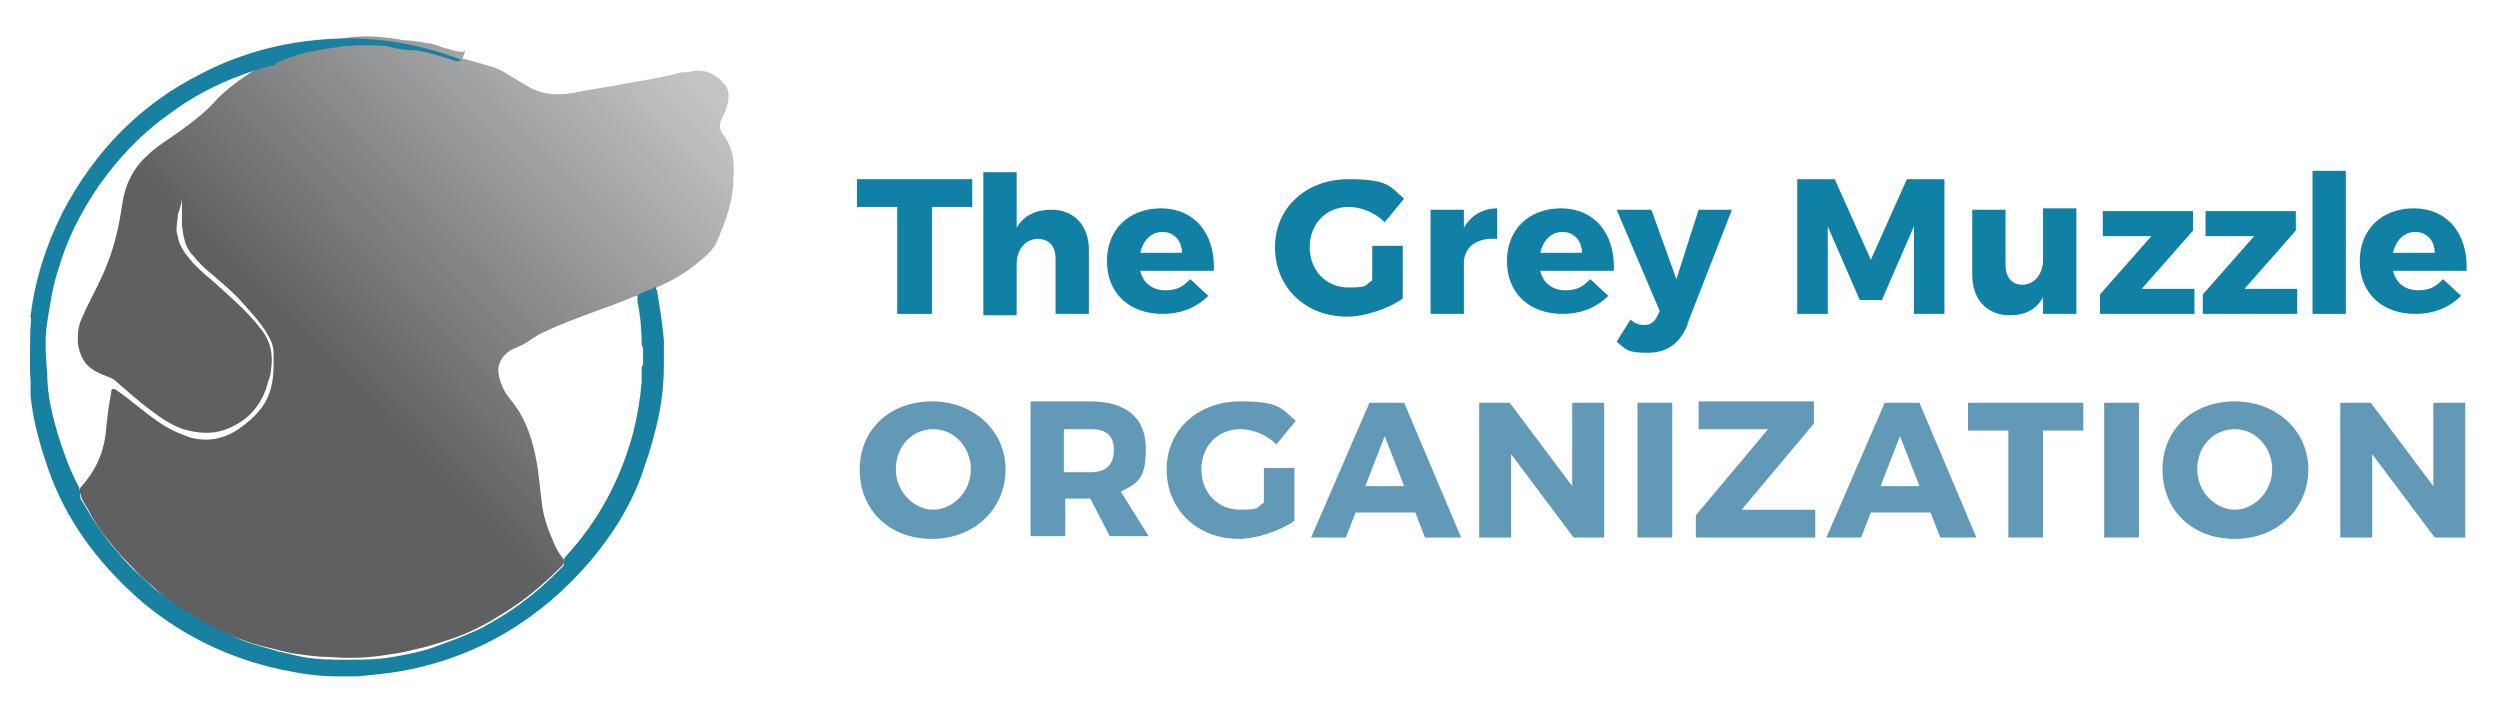 <?xml version="1.0" encoding="UTF-8"?>
<svg xmlns="http://www.w3.org/2000/svg" version="1.1" xmlns:xlink="http://www.w3.org/1999/xlink" viewBox="0 0 180 51">
  <defs>
    <style>
      .cls-1 {
        fill: url(#linear-gradient-2);
      }

      .cls-2 {
        fill: #8a291b;
      }

      .cls-3 {
        fill: #1081a5;
      }

      .cls-4 {
        fill: #1881a2;
      }

      .cls-5 {
        fill: #171717;
      }

      .cls-6 {
        fill: #6199b6;
      }

      .cls-7 {
        fill: url(#linear-gradient);
      }
    </style>
    <linearGradient id="linear-gradient" x1="-83.1" y1="0" x2="-57.3" y2="25.4" gradientTransform="translate(0 51.3) scale(1 -1)" gradientUnits="userSpaceOnUse">
      <stop offset="0" stop-color="#5f6062"/>
      <stop offset=".3" stop-color="#5f6062"/>
      <stop offset="1" stop-color="#c2c4c6"/>
    </linearGradient>
    <linearGradient id="linear-gradient-2" x1="14.3" y1="13.9" x2="48.1" y2="47.2" xlink:href="#linear-gradient"/>
  </defs>
  <!-- Generator: Adobe Illustrator 28.6.0, SVG Export Plug-In . SVG Version: 1.2.0 Build 709)  -->
  <g>
    <g id="Layer_1">
      <g id="Layer_1-2" data-name="Layer_1">
        <g>
          <path class="cls-7" d="M-68.6,26c.5.2,1.1.3,1.6.4.5.1.9.5,1.4.7.1,0,.3.2.4.2.8.6,1.7.6,2.6.4,1.1-.2,2.3-.4,3.4-.6.9-.1,1.8-.3,2.6-.6.2,0,.5,0,.7-.1.7,0,1.2.3,1.7.8.3.3.2.6.2,1,0,.4-.2.7-.3,1,0,.2,0,.5,0,.7.6.7.7,1.6.6,2.5,0,1.1-.4,2.2-.8,3.3-.2.5-.5.8-.9,1.2-.7.6-1.4,1.1-2.3,1.5,0,0,0,0,0,0-.2.2-.5.3-.8.4,0,0-.1.2-.3.2-.2,0-.4,0-.6.2-1.1.5-2.3.9-3.4,1.3-.4.2-.8.3-1.2.5-.2.1-.5.2-.7.4-.3.2-.6.4-1,.5-.2,0-.3.2-.5.3-.3.3-.5.6-.4,1.1,0,.5.3,1,.6,1.4.9,1.1,1.3,2.4,1.5,3.7,0,.6.1,1.2.2,1.9,0,.8.3,1.5.6,2.2.2.4.3.7.6,1,0,.1,0,.2,0,.3-1,1.1-2.2,2-3.4,2.7-.9.5-1.8,1-2.7,1.3-.7.2-1.4.5-2.1.6-.6.1-1.1.2-1.7.3-1,.1-2,.1-2.9,0-.5,0-1.1,0-1.6-.2-.7-.1-1.4-.3-2.1-.5-1.1-.3-2.2-.8-3.2-1.3-.6-.3-1.2-.7-1.8-1.1-.5-.3-.9-.7-1.4-1.1-.4-.3-.7-.7-1.1-1-.3-.4-.7-.7-1-1.1-.4-.6-.8-1.1-1.2-1.7-.1-.2-.3-.5-.4-.7,0-.1-.1-.2,0-.4.7-.8,1.2-1.7,1.4-2.9,0-.8.1-1.5.3-2.3,0-.3,0-.3.3-.1.8.5,1.5,1.1,2.2,1.7.6.4,1.1.7,1.8.9,1.2.3,2.2,0,3.1-.7.3-.3.6-.5.8-.8.6-.7.7-1.5.7-2.4,0-.2,0-.5,0-.7,0-.4-.2-.8-.4-1.2-.5-.7-1-1.2-1.6-1.8-.4-.5-.9-.9-1.4-1.3-.4-.3-.7-.6-1-1-.4-.5-.6-1.1-.6-1.7,0-.5,0-1,0-1.5,0,.4-.1.7-.2,1,0,.4-.1.8,0,1.1,0,.5.3.9.7,1.3.4.5.8.9,1.3,1.2.9.8,1.9,1.6,2.6,2.6.5.7.7,1.5.5,2.3,0,.2,0,.4-.1.6-.3,1.2-1.1,2.1-2.3,2.6-.8.3-1.6.2-2.4,0-.7-.2-1.2-.6-1.8-1-.6-.5-1.2-1-1.8-1.5-.2-.1-.3-.2-.5-.3-.4-.1-.8-.3-1.1-.6-.3-.3-.5-.7-.5-1.2,0-.5,0-.9.3-1.4.5-1,1-2.1,1.4-3.1.4-1,.6-2.1.8-3.1.2-1,.6-1.9,1.3-2.7.4-.4.8-.7,1.3-1,.8-.5,1.6-1,2.2-1.7,1-1.1,2.3-1.9,3.6-2.7,0,0,0,0,0,0,.2-.2.4-.2.6-.3.9-.3,1.9-.5,2.9-.7,1.2-.2,2.3-.1,3.5,0,.4,0,.8.1,1.2.2.4,0,.7.2,1.1.3.3,0,.6.2,1,.1h0Z"/>
          <path class="cls-4" d="M-89.6,49.8c0,.1,0,.3,0,.4.2.4.4.8.7,1.1.3.5.6.9,1,1.4.4.5.8.9,1.2,1.3.3.3.6.6.9.8.3.3.7.6,1.1.8.4.3.8.6,1.3.8.8.5,1.6.9,2.5,1.3.7.3,1.4.5,2.2.7.5.1.9.2,1.4.3.8.1,1.6.2,2.4.2s1.7,0,2.5-.2c.8-.1,1.6-.3,2.4-.6.8-.3,1.7-.6,2.5-1,.8-.4,1.6-.9,2.3-1.4.6-.5,1.2-.9,1.7-1.4.2-.2.3-.3.5-.5.1,0,0-.2,0-.3,0,0,0-.2.1-.2,1.8-2,3.1-4.3,3.8-6.9.2-.9.4-1.8.5-2.8,0-.2,0-.5,0-.7s0-.2,0-.2c0,0,0,0,0,0h0c0-.4,0-.7,0-1.1,0,0,0,0,0,0s0,0,0,0c0,0,0,0,0,.1,0,0,0-.1,0-.2,0-.8-.1-1.5-.3-2.3,0,0,0-.2,0-.2,0-.2.2-.2.4-.3.2,0,.5-.2.7-.3-.1,0,0,.1,0,.2.2.9.3,1.8.4,2.8v.3c0,.4,0,.8,0,1.1,0,.9-.1,1.7-.3,2.5-.2,1.1-.6,2.2-.9,3.3-.6,1.9-1.6,3.5-2.9,4.9-2.7,3.2-6.2,5.2-10.3,6-.8.2-1.7.2-2.6.3-.4,0-.7,0-1.1,0-1,0-2.1-.2-3.1-.4-2.8-.6-5.3-1.8-7.5-3.7-2.2-1.9-3.9-4.1-5-6.9-.6-1.5-1-3-1.2-4.5,0-.3,0-.6,0-.9,0-1,0-1.9,0-2.9,0-.2,0-.4,0-.6.2-2,.8-3.9,1.8-5.7,1.7-3.4,4.3-5.9,7.6-7.6,1.9-1,4-1.6,6.2-1.8,2.8-.3,5.5,0,8.1,1.1,0,0,0,0,0,0-.2.1-.3,0-.5,0-.8-.2-1.5-.5-2.4-.5-.4,0-.9-.2-1.3-.2-.6,0-1.2-.1-1.8,0-.6,0-1.2.2-1.7.3-.4,0-.9.2-1.3.3-.3.1-.7.2-1,.4,0,0-.2.1-.3.2-.6.1-1.2.3-1.7.5-1.4.5-2.7,1.2-3.9,2.1-1.5,1.1-2.8,2.4-3.8,3.9-1,1.4-1.7,3-2.2,4.6-.3.9-.5,1.9-.6,2.9-.1,1-.1,1.9,0,2.9,0,1.2.3,2.5.7,3.7.3.9.6,1.8,1,2.6,0,0,0,.1,0,.2h0Z"/>
          <path class="cls-2" d="M-85.5,22.1c.4.7.7,1.4,1.1,2.1,0,.1,0,.2,0,.2-.2,0-.4.2-.6.3,0,0-.1,0-.2,0-.6-1.1-1.2-2.3-1.8-3.4,0,0,0-.2,0-.2.3-.1.6-.3.8-.4.1,0,.2,0,.3,0,.6.4,1.1.9,1.7,1.3,0,0,0,0,.2,0v-1.5c0-.3,0-.6,0-.9,0,0,0-.1,0-.2.3-.2.6-.3.9-.5.1,0,.1,0,.2,0,.5,1,1,1.9,1.5,2.9,0,.2.2.4.3.5,0,.1,0,.2,0,.2-.2,0-.3.2-.5.3-.1,0-.2,0-.3,0-.3-.6-.6-1.2-1-1.9,0,0,0-.1-.1-.2,0,0,0,.2,0,.3,0,.7,0,1.3,0,1.9,0,.2,0,.2-.2.3-.2.1-.4.1-.6,0-.5-.4-1-.8-1.5-1.2,0,0,0,0-.2,0h0Z"/>
          <path class="cls-2" d="M-68.4,63.3c.2.6.4,1.1.6,1.7,0,.2.2.4.2.6,0,0,0,.1,0,.2-.2,0-.4.2-.7.2,0,0-.1,0-.2,0-.4-1.2-.9-2.5-1.3-3.7,0,0,0-.1,0-.2,0,0,0,0,0,0,.4-.2.9-.1,1.3.1.7.5,1.4.9,2.1,1.3,0,0,0,0,.2,0,0-.3-.2-.6-.3-.8-.2-.5-.4-1-.6-1.5,0,0,0-.2,0-.2.2,0,.4-.1.6-.2.2,0,.2,0,.2.1.3,1,.7,1.9,1,2.9,0,.3.2.5.3.8,0,0,0,.2,0,.2-.2,0-.5.2-.7.2s-.4-.2-.7-.4c-.6-.4-1.3-.8-1.9-1.2,0,0-.1,0-.2-.1h0Z"/>
          <path class="cls-2" d="M-53.4,42.6c.8,0,1.6,0,2.4,0,.1,0,.2,0,.2.1,0,.2,0,.4,0,.6,0,.1,0,.1-.1.1-.8,0-1.6,0-2.3,0-.5,0-1,0-1.6,0-.1,0-.2,0-.2-.2,0,0,0-.1,0-.2,0-.4,0-.6.4-.8.7-.5,1.4-1.1,2.1-1.7,0,0,0,0,.1,0,0,0-.1,0-.2,0-.8,0-1.5,0-2.3,0-.1,0-.2,0-.2-.2,0-.2,0-.4,0-.6,0-.1,0-.1.1-.1.4,0,.8,0,1.2,0,.9,0,1.8,0,2.7,0,.2,0,.2,0,.2.2v.6c0,0,0,.1-.1.2-.8.6-1.6,1.3-2.3,1.9,0,0,0,0,0,.1h0Z"/>
          <path class="cls-2" d="M-93.8,48.3c0,0,0,0-.1,0-1.1.3-2.3.6-3.4,1q-.4.1-.5-.3c0-.2-.2-.4,0-.5,0-.1.3-.1.5-.2.3-.1.7-.2,1-.3.1,0,.2,0,.1-.2-.1-.4-.2-.9-.4-1.3,0-.1,0-.2-.2-.1-.4.1-.9.2-1.3.4-.1,0-.2,0-.2-.1,0,0,0-.1,0-.2,0-.2-.2-.4-.1-.5s.3-.1.5-.2c1.1-.3,2.1-.6,3.2-.9.2,0,.2,0,.2.1,0,.2,0,.4.2.5,0,.1,0,.1,0,.2-.4.1-.8.2-1.3.4-.1,0-.2,0-.1.2.1.4.2.9.4,1.3,0,.1,0,.1.2.1.4-.1.8-.2,1.2-.4.1,0,.2,0,.2.1,0,.2.1.5.2.7h0Z"/>
          <path class="cls-2" d="M-76.7,66.6c-.8,0-1.6-.4-2-1.3-.4-.9-.1-2,.6-2.6.8-.6,1.9-.6,2.7,0,.3.2.4.5,0,.8-.2.2-.2.2-.4,0-.4-.4-.9-.5-1.4-.3-.6.2-.8.7-.8,1.3,0,.5.2.9.7,1.2.3.2.7.2,1,0,0,0,.1,0,.2-.2,0-.3,0-.6.1-.8s0-.2.2-.1c.2,0,.4,0,.7,0,0,0,.1,0,0,.1,0,.4-.1.9-.2,1.3,0,0,0,0-.1.1-.4.3-.8.4-1.4.4h0Z"/>
          <path class="cls-2" d="M-60.2,61c.6-.4,1.1-.8,1.6-1.3.1,0,.2-.1.3,0,0,.1.2.3.3.4s0,.1,0,.2c-.8.7-1.7,1.3-2.5,2,0,0-.1,0-.2,0-.2-.2-.3-.5-.3-.9,0-.9,0-1.9,0-2.8v-.2c-.2.2-.5.4-.7.5-.3.2-.6.5-.9.7,0,0-.2,0-.2,0,0,0,0,0,0,0-.1-.2-.3-.3-.3-.5,0-.2.3-.2.4-.4.7-.6,1.4-1.1,2.1-1.7,0,0,.1,0,.2,0,.2.2.3.5.3.9,0,.9,0,1.9,0,2.8v.2h0Z"/>
          <path class="cls-2" d="M-94.8,28.4c.6-.8,1.3-1.5,1.9-2.3.2.1.3.3.5.4,0,0,0,.1,0,.2-.4.4-.7.9-1.1,1.3,0,.1,0,.2,0,.2.1,0,.2.2.3.3.2.2.2.1.4,0,.3-.4.7-.8,1-1.2.2.1.3.3.5.4,0,0,.1.1,0,.2-.3.4-.7.8-1,1.2,0,.1,0,.2,0,.2.1.1.3.2.4.3.1.1.2,0,.2,0,.4-.4.8-.9,1.1-1.4,0-.1.2-.1.3,0,0,0,.2.2.3.2.2.1.2.2,0,.3-.6.7-1.1,1.4-1.7,2,0,0,0,.1-.2,0-1-.8-2-1.7-3-2.5,0,0,0,0,0,0h0Z"/>
          <path class="cls-2" d="M-61.7,24.4c-.1.2-.3.3-.4.5,0,.1-.1.1-.2,0-.4-.3-.8-.6-1.2-.9-.1,0-.2,0-.3,0,0,.2-.2.3-.3.4,0,0,0,.2,0,.2.5.3,1,.7,1.4,1,.2.1.2.2,0,.3,0,.1-.2.2-.3.4,0,0,0,0-.2,0-.8-.5-1.5-1.1-2.3-1.6-.1,0,0-.1,0-.2.5-.7,1-1.4,1.5-2.2.2-.3.5-.6.7-1,0,0,0,0,.2,0,.7.5,1.5,1,2.2,1.5.1,0,0,.1,0,.2,0,.1-.2.3-.3.4,0,.1-.1.1-.2,0-.5-.3-.9-.7-1.4-1-.1,0-.2,0-.2,0,0,0,0,0,0,0,0,.2-.3.3-.3.5,0,.2.3.2.5.4.3.2.7.4,1,.7Z"/>
          <path class="cls-2" d="M-98.7,41.4q.3,0,.3.3c0,.5,0,1.1.1,1.6,0,.1,0,.2.2.1,0,0,0,0,.1,0,.6,0,.6,0,.5-.6,0-.4,0-.8,0-1.2,0,0,0-.1,0-.1.2,0,.4,0,.6,0,0,0,0,0,0,.1,0,.5,0,1,.1,1.5,0,.2,0,.3.3.2.2,0,.3,0,.4,0,.2,0,.2,0,.2-.2,0-.6,0-1.1-.1-1.7,0-.2,0-.2.2-.2.2,0,.3,0,.4,0,.1,0,.1,0,.1.1,0,.9.1,1.8.2,2.8,0,.1,0,.1-.2.1-.4,0-.8,0-1.2,0-.8,0-1.7.1-2.5.2-.2,0-.2,0-.2-.2,0-.9-.1-1.7-.2-2.6,0,0,0-.2.1-.1.1,0,.3,0,.4,0h0Z"/>
          <path class="cls-2" d="M-94.3,36.4c0,.8-.3,1.5-1.2,2-1.3.6-2.9-.2-3-1.6,0-.8.2-1.5.8-2.1,0,0,.2-.1.3,0,0,.1.2.3.3.4,0,0,0,.1,0,.2-.3.2-.5.5-.6.8-.2.8.3,1.5,1.2,1.6.9,0,1.4-.6,1.4-1.5,0-.1,0-.2-.2-.2-.3,0-.5-.1-.8-.2-.1,0-.2,0-.1-.2,0-.2.1-.4.2-.6,0-.1,0-.1.2-.1.4.1.8.2,1.1.3,0,0,.2,0,.2.2.2.3.3.6.2,1.1h0Z"/>
          <path class="cls-2" d="M-69.3,19.4c-.6-.2-1.2-.4-1.8-.5-.2,0-.2-.1-.1-.2,0-.2,0-.5.2-.5.1,0,.4,0,.5.1.8.2,1.6.5,2.5.7.1,0,.1,0,.1.2,0,.3-.2.5-.5.7-.8.5-1.5,1.1-2.3,1.6,0,0-.1,0-.1.1s0,0,.2,0c.6.2,1.2.3,1.7.5.1,0,.2,0,.1.2,0,.2,0,.5-.2.6-.1,0-.4,0-.6-.1-.8-.2-1.7-.5-2.5-.7-.1,0-.2,0-.1-.2,0-.3.2-.5.5-.7.8-.5,1.6-1.1,2.3-1.6,0,0,0,0,.2-.1h0Z"/>
          <path class="cls-2" d="M-74.9,21c.4,0,.8,0,1.3,0,.3,0,.5,0,.8,0s.2,0,.1.2c0,.2,0,.3,0,.5s0,.1-.1.1c-.3,0-.6,0-.9,0-.7,0-1.5,0-2.2-.1-.1,0-.1,0-.1-.2,0-.3.1-.6.4-.9.6-.7,1.2-1.3,1.8-2,0,0,.1,0,0-.2,0,0-.1,0-.2,0-.6,0-1.1,0-1.7,0,0,0-.2,0-.1-.1,0-.2,0-.3,0-.5,0-.1,0-.1.2-.1,1,0,2,.1,3,.2.1,0,.2,0,.2.2,0,.4-.1.6-.4.9-.6.7-1.2,1.4-1.8,2.1,0,0,0,0,0,.1h0Z"/>
          <path class="cls-2" d="M-78.9,22.2c-.8,0-1.4-.5-1.6-1.3-.2-.8-.3-1.5-.5-2.3,0,0,0-.1,0-.1.2,0,.4,0,.7-.1,0,0,.1,0,.1.1.1.7.3,1.3.4,2,0,.3.1.6.3.8.2.3.6.3.9.2.3-.2.5-.5.4-.9,0-.6-.2-1.2-.4-1.9,0-.2-.2-.4,0-.6,0-.1.4-.1.6-.1q.3,0,.4.2c.1.7.3,1.4.4,2.1.2,1.2-.6,2-1.7,2h0Z"/>
          <path class="cls-2" d="M-89.4,22.9c.2.9.4,1.8.6,2.7,0,.1,0,.2.1.2.3.3.6.7.9,1,0,0,0,.1,0,.2-.2.1-.3.3-.5.4,0,0-.1,0-.2,0-.3-.3-.6-.7-.9-1,0,0-.2-.1-.3-.2-.8-.3-1.7-.6-2.6-.9.2-.2.5-.4.7-.6,0,0,.1,0,.2,0,.5.2.9.3,1.4.5.1,0,.2,0,.1-.1,0-.5-.2-.9-.3-1.4,0-.1,0-.2,0-.3.2-.2.4-.3.6-.5h0Z"/>
          <path class="cls-2" d="M-53.2,53.7c0,.1-.1.2-.2.3,0,.2-.1.4-.3.5-.1,0-.3-.1-.5-.2-.8-.4-1.6-.8-2.4-1.2-.2,0-.2,0-.3,0-.1.3-.3.5-.4.8,0,0,0,0-.2,0-.2-.1-.5-.2-.6-.3,0-.2.1-.4.2-.6.4-.8.8-1.5,1.2-2.3,0,0,0-.1.2,0,.1,0,.3.2.4.2.1,0,.2,0,0,.2-.1.2-.2.5-.4.7,0,.2,0,.2,0,.3.9.5,1.8.9,2.7,1.4,0,0,.1,0,.1,0h0Z"/>
          <path class="cls-2" d="M-95.8,53.6c0,0,0,0,0,0-.4-.9-.8-1.8-1.3-2.8,0,0,0-.1,0-.1h0c.2,0,.4-.3.6-.2.2,0,.2.3.3.5,0,0,0,0,0,0,.1.3.4.4.7.2.8-.4,1.6-.8,2.4-1.1.1,0,.2,0,.2,0,0,.2.2.3.2.5,0,.1,0,.2,0,.2-.9.4-1.8.8-2.7,1.2-.2,0-.2.1,0,.3.1.2.2.5.4.8,0,0,0,.1,0,.2-.2,0-.4.2-.6.3h0Z"/>
          <path class="cls-2" d="M-66.4,19.6s0,0,0,0c.2,0,.3.2.5.3.2,0,.2.1,0,.3-.4.9-.9,1.7-1.3,2.6,0,.2,0,.2,0,.3.4.2.8.4,1.3.6,0,0,.1,0,0,.2-.1.2-.2.5-.3.6-.1,0-.4-.1-.6-.2-.6-.3-1.1-.6-1.7-.8,0,0-.1,0,0-.2.6-1.1,1.1-2.3,1.7-3.4,0,0,0-.1,0-.2Z"/>
          <path class="cls-2" d="M-52,50.6c0,.2-.2.5-.2.8,0,.1-.1,0-.2,0-1-.3-2-.7-3-1-.2,0-.5-.2-.7-.2-.1,0-.1,0,0-.2,0-.2.2-.4.2-.6,0,0,0-.1.2,0,1.3.4,2.5.8,3.8,1.3,0,0,.1,0,0,0h0Z"/>
          <path class="cls-2" d="M-62.2,63.3s0,0,0,0c-.2.1-.4.2-.6.3,0,0-.2,0-.2,0-.6-1-1.2-2-1.7-3,0-.1-.2-.3-.2-.4,0,0,0-.1,0-.2.2,0,.4-.2.6-.3.1,0,.2,0,.2,0,.6,1,1.2,2,1.7,3,0,.1.1.2.2.4,0,0,0,0,0,0h0Z"/>
          <path class="cls-4" d="M-92.3,40.1c0,.3,0,.6,0,.9,0,.7,0,1.4,0,2.1,0,.4,0,.9,0,1.3s0,0,0,.1c0-.2,0-.4,0-.6,0,0,0-.1,0-.2,0-.9,0-1.8,0-2.7,0,0,0-.1,0-.2,0-.2,0-.4,0-.6h0Z"/>
          <path class="cls-4" d="M-57.5,42.9c0-.4,0-.8,0-1.1,0,.4,0,.8,0,1.1Z"/>
          <path d="M-75.5,59.9c.4,0,.7,0,1.1,0h-1.1Z"/>
          <path class="cls-4" d="M-92.4,43.6c0,0,0,.1,0,.2,0,0,0-.1,0-.2Z"/>
          <path class="cls-4" d="M-92.4,40.7c0,0,0,.1,0,.2,0,0,0-.1,0-.2Z"/>
          <path class="cls-5" d="M-68.7,26.1h.2c0,0,0,0-.2,0Z"/>
          <path class="cls-4" d="M-58.5,42.8c0-.3,0-.6,0-1,0,0,0-.1,0-.2v1.3h0c0,0,0-.1,0-.2h0Z"/>
          <path class="cls-4" d="M-91.5,42.9v-1.2h0v1.2h0Z"/>
          <path class="cls-2" d="M-79.9,61.7c-.2-.1-.4-.2-.6-.3-.6-.2-1.2-.4-1.7-.6-.1,0-.1,0-.2,0-.4,1.2-.9,2.5-1.3,3.7,0,.1,0,.2,0,.2.2,0,.4.1.6.2.1,0,.2,0,.2,0,0-.2.2-.5.2-.7.2-.4.2-.4.6-.3.1,0,.2.1.2.3,0,.4.2.8.3,1.3,0,0,0,.1.1.2.3.1.7.2,1,.4-.1-.5-.3-1-.4-1.5,0-.3,0-.3.2-.4.2,0,.4-.1.5-.3.3-.3.4-.6.5-1,0-.5,0-.8-.4-1.1h0ZM-80.4,62.8c0,.3-.3.5-.6.5-.3,0-.6-.2-1-.3,0,0,0,0,0-.2.1-.3.2-.7.3-1,0,0,0,0,.1,0,.3.1.7.2.9.4.3.2.3.3.2.6h0Z"/>
          <path class="cls-2" d="M-85.9,59c-1.2,0-2.2,1-2.2,2.2,0,1.2,1,2.2,2.2,2.2,1.4,0,2.2-1.2,2.2-2.2,0-1.2-1-2.2-2.3-2.2ZM-85.9,62.5c-.7,0-1.2-.6-1.2-1.3s.7-1.4,1.4-1.4c.7,0,1.2.6,1.2,1.3s-.7,1.4-1.4,1.4Z"/>
          <path class="cls-2" d="M-53.3,44.5c-1.2,0-2.2,1-2.2,2.2,0,1.2.9,2.2,2.2,2.2,1.2,0,2.2-1,2.2-2.2,0-1.3-.9-2.2-2.2-2.2h0ZM-52.7,47.9c-.7.2-1.4,0-1.8-.6-.4-.8.2-1.8,1.2-1.8.3,0,.7.1.9.4.7.7.5,1.7-.4,2.1Z"/>
          <path class="cls-2" d="M-93.6,31.7c-.1,0-.2,0-.2-.1,0-.4-.1-.7-.4-.9-.4-.3-.8-.5-1.3-.4-.4.1-.6.4-.8.7-.3.5-.6,1.1-.9,1.6,0,.1,0,.2,0,.2,1,.6,2.1,1.1,3.1,1.7.4.2.4.2.6-.2,0-.1,0-.2.2-.3,0-.1,0-.1,0-.2-.2-.1-.4-.2-.6-.3q-.4-.2-.2-.6c0-.1.1-.2.3-.2.4,0,.9-.1,1.3-.1,0,0,.1,0,.2,0,.2-.3.3-.6.5-.9-.6,0-1.1.1-1.6.2ZM-94.9,32.3c0,.2-.2.4-.3.5-.2,0-.3-.1-.5-.2-.2,0-.3-.2-.4-.2,0,0-.1,0,0-.1.2-.3.3-.6.5-.9.2-.2.3-.2.6-.1.2.1.4.2.5.5,0,.2-.1.4-.2.6h0Z"/>
          <path class="cls-2" d="M-54.6,56c-1.2-.3-2.4-.7-3.5-1-.2,0-.5-.2-.7-.2-.2,0-.3.4-.5.6,0,0,0,.1,0,.2.2.4.4.8.7,1.3.5.9.9,1.8,1.4,2.7.2-.2.4-.5.6-.7,0,0,0-.1,0-.2-.1-.2-.2-.4-.3-.6,0,0,0-.2,0-.2.3-.4.6-.8,1-1.2,0,0,.1,0,.2,0,.2,0,.5.1.7.2,0,0,.1,0,.2,0,.2-.2.4-.5.6-.7,0,0-.1,0-.2,0h0ZM-56.9,56.4c-.2.2-.4.5-.6.7-.2-.4-.4-.8-.6-1.1,0,0,0,0,0,0,.4.1.8.2,1.2.3,0,0,0,0,0,.1h0Z"/>
          <path class="cls-2" d="M-71.8,62.5c0,0-.1-.1-.2,0-.2,0-.4,0-.6,0s-.2,0-.2.2c-.3.9-.6,1.8-.8,2.6-.2.5-.3,1-.5,1.6.3,0,.6,0,.9,0,0,0,.1,0,.1-.1,0-.2.2-.5.2-.7,0,0,0-.1.2-.2.5,0,1,0,1.5-.1,0,0,.2,0,.2,0,.1.2.2.4.3.6,0,0,0,.1.1.1.3,0,.6,0,.9,0-.7-1.3-1.4-2.6-2.2-3.9h0ZM-71.7,64.8c-.3,0-.6,0-.8,0,0,0,0,0,0,0,.1-.4.2-.8.4-1.2.2.4.4.7.6,1.1,0,0,0,.1,0,.1Z"/>
        </g>
      </g>
      <g>
        <g>
          <path class="cls-3" d="M67.1,14.9v7.7h-2.5v-7.7h-2.9v-2h8.3v2h-2.9Z"/>
          <path class="cls-3" d="M78.4,17.9v4.7h-2.4v-4c0-.9-.5-1.4-1.3-1.4s-1.5.7-1.5,1.8v3.7h-2.4v-10.3h2.4v4c.5-.9,1.4-1.3,2.5-1.3,1.6,0,2.7,1.1,2.7,2.9Z"/>
          <path class="cls-3" d="M87.4,19.5h-5.3c.2.9.9,1.4,1.8,1.4s1.3-.3,1.8-.8l1.3,1.2c-.8.8-1.9,1.3-3.3,1.3-2.4,0-4-1.5-4-3.8s1.6-3.8,3.9-3.8,3.9,1.7,3.8,4.5ZM85.1,18.2c0-.9-.6-1.5-1.4-1.5s-1.4.6-1.6,1.5h3Z"/>
          <path class="cls-3" d="M101,17.7v3.8c-1,.7-2.7,1.3-4,1.3-3,0-5.2-2.1-5.2-5s2.3-4.9,5.3-4.9,3,.6,4,1.4l-1.4,1.7c-.7-.7-1.7-1.1-2.6-1.1-1.6,0-2.8,1.2-2.8,2.9s1.2,2.9,2.8,2.9,1.1-.2,1.7-.5v-2.5h2.1Z"/>
          <path class="cls-3" d="M105.4,16.4c.5-.9,1.4-1.4,2.4-1.4v2.2c-1.4-.1-2.3.5-2.4,1.6v3.8h-2.4v-7.5h2.4v1.3Z"/>
          <path class="cls-3" d="M116.2,19.5h-5.3c.2.9.9,1.4,1.8,1.4s1.3-.3,1.8-.8l1.3,1.2c-.8.8-1.9,1.3-3.3,1.3-2.4,0-4-1.5-4-3.8s1.6-3.8,3.9-3.8,3.9,1.7,3.8,4.5ZM113.9,18.2c0-.9-.6-1.5-1.4-1.5s-1.4.6-1.6,1.5h3Z"/>
          <path class="cls-3" d="M121.5,23.4c-.6,1.4-1.5,2-2.9,2s-1.5-.2-2.2-.8l1-1.6c.3.3.6.4,1,.4s.7-.2.9-.6l.2-.4-3.1-7.3h2.5l1.8,5,1.6-5h2.4l-3.2,8.2Z"/>
          <path class="cls-3" d="M137.8,22.6v-6.3s-2.3,5.3-2.3,5.3h-1.6l-2.3-5.3v6.3h-2.2v-9.7h2.7l2.6,5.8,2.6-5.8h2.7v9.7h-2.2Z"/>
          <path class="cls-3" d="M149.5,22.6h-2.4v-1.2c-.5.9-1.3,1.3-2.4,1.3-1.6,0-2.7-1.1-2.7-2.9v-4.7h2.4v4c0,.9.5,1.4,1.2,1.4.9,0,1.5-.8,1.5-1.8v-3.7h2.4v7.5Z"/>
          <path class="cls-3" d="M154.2,20.8h3.8v1.8h-6.8v-1.4l3.7-4.2h-3.5v-1.8h6.5v1.4l-3.7,4.2Z"/>
          <path class="cls-3" d="M161.6,20.8h3.8v1.8h-6.8v-1.4l3.7-4.2h-3.5v-1.8h6.5v1.4l-3.7,4.2Z"/>
          <path class="cls-3" d="M166.5,22.6v-10.3h2.4v10.3h-2.4Z"/>
          <path class="cls-3" d="M177.6,19.5h-5.3c.2.9.9,1.4,1.8,1.4s1.3-.3,1.8-.8l1.3,1.2c-.8.8-1.9,1.3-3.3,1.3-2.4,0-4-1.5-4-3.8s1.6-3.8,3.9-3.8,3.9,1.7,3.8,4.5ZM175.3,18.2c0-.9-.6-1.5-1.4-1.5s-1.4.6-1.6,1.5h3Z"/>
          <path class="cls-6" d="M72.4,33.8c0,2.8-2.2,5-5.3,5s-5.2-2.1-5.2-5,2.2-4.9,5.2-4.9,5.3,2.1,5.3,4.9ZM64.5,33.8c0,1.6,1.3,2.9,2.7,2.9s2.7-1.3,2.7-2.9-1.2-2.9-2.7-2.9-2.7,1.2-2.7,2.9Z"/>
          <path class="cls-6" d="M78.6,35.9h-1.9v2.7h-2.5v-9.7h4.3c2.6,0,4,1.2,4,3.4s-.6,2.5-1.8,3.1l2,3.2h-2.8l-1.4-2.7ZM78.5,34c1.1,0,1.7-.5,1.7-1.6s-.6-1.5-1.7-1.5h-1.9v3.1h1.9Z"/>
          <path class="cls-6" d="M93.2,33.7v3.8c-1,.7-2.7,1.3-4,1.3-3,0-5.2-2.1-5.2-5s2.3-4.9,5.3-4.9,3,.6,4,1.4l-1.4,1.7c-.7-.7-1.7-1.1-2.6-1.1-1.6,0-2.8,1.2-2.8,2.9s1.2,2.9,2.8,2.9,1.1-.2,1.7-.5v-2.5h2.1Z"/>
          <path class="cls-6" d="M97.6,36.9l-.7,1.8h-2.5l4.2-9.7h2.5l4.1,9.7h-2.6l-.7-1.8h-4.2ZM99.7,31.4l-1.4,3.6h2.8l-1.4-3.6Z"/>
          <path class="cls-6" d="M113.3,38.7l-4.5-6v6h-2.3v-9.7h2.2l4.5,6v-6h2.3v9.7h-2.2Z"/>
          <path class="cls-6" d="M117.9,38.7v-9.7h2.5v9.7h-2.5Z"/>
          <path class="cls-6" d="M125.4,36.7h5.3v2h-8.6v-1.6l5.2-6.2h-5v-2h8.3v1.6l-5.2,6.2Z"/>
          <path class="cls-6" d="M134.7,36.9l-.7,1.8h-2.5l4.2-9.7h2.5l4.1,9.7h-2.6l-.7-1.8h-4.2ZM136.8,31.4l-1.4,3.6h2.8l-1.4-3.6Z"/>
          <path class="cls-6" d="M147.1,31v7.7h-2.5v-7.7h-2.9v-2h8.3v2h-2.9Z"/>
          <path class="cls-6" d="M151.5,38.7v-9.7h2.5v9.7h-2.5Z"/>
          <path class="cls-6" d="M166.2,33.8c0,2.8-2.2,5-5.3,5s-5.2-2.1-5.2-5,2.2-4.9,5.2-4.9,5.3,2.1,5.3,4.9ZM158.2,33.8c0,1.6,1.3,2.9,2.7,2.9s2.7-1.3,2.7-2.9-1.2-2.9-2.7-2.9-2.7,1.2-2.7,2.9Z"/>
          <path class="cls-6" d="M175.3,38.7l-4.5-6v6h-2.3v-9.7h2.2l4.5,6v-6h2.3v9.7h-2.2Z"/>
        </g>
        <g id="Layer_1-3" data-name="Layer_1">
          <g>
            <path class="cls-1" d="M33.3,4.2c.7.2,1.4.4,2.1.6.7.2,1.2.6,1.9,1,.2.1.3.2.5.3,1.1.7,2.2.8,3.4.6,1.5-.3,3-.5,4.5-.8,1.2-.2,2.3-.4,3.4-.7.3,0,.6,0,.9-.1.9-.1,1.6.3,2.2,1,.3.4.3.8.2,1.3-.1.5-.3.9-.5,1.3-.1.3-.1.6.1.9.8,1,.9,2.1.8,3.3,0,1.5-.5,2.9-1.1,4.3-.2.6-.7,1.1-1.2,1.5-.9.8-1.9,1.4-3,1.9,0,0,0,0-.1,0-.3.3-.7.4-1.1.5-.1,0-.2.2-.3.2-.3,0-.5.1-.7.2-1.5.6-3,1.1-4.5,1.7-.5.2-1,.4-1.6.7-.3.1-.6.3-.9.5-.4.3-.8.5-1.3.7-.2.1-.4.2-.6.4-.4.4-.6.9-.5,1.4.1.7.4,1.3.8,1.8,1.2,1.4,1.7,3.1,2,4.9.1.8.2,1.6.3,2.5.1,1,.4,1.9.8,2.8.2.5.4.9.8,1.4,0,.2,0,.3-.1.4-1.4,1.4-2.8,2.6-4.5,3.6-1.1.7-2.3,1.3-3.5,1.7-.9.3-1.8.6-2.8.8-.7.2-1.5.3-2.2.4-1.3.2-2.6.2-3.9.1-.7,0-1.4-.1-2.1-.2-.9-.1-1.8-.4-2.7-.6-1.5-.4-2.9-1-4.2-1.7-.8-.4-1.6-.9-2.3-1.5-.6-.4-1.2-1-1.8-1.5-.5-.4-.9-.9-1.4-1.4-.5-.5-.9-1-1.3-1.5-.6-.7-1.1-1.5-1.5-2.3-.2-.3-.4-.6-.5-1,0-.1-.2-.3,0-.5,1-1.1,1.6-2.3,1.8-3.8.1-1,.2-2,.4-3,0-.3.1-.4.4-.2,1,.7,1.9,1.5,2.9,2.2.7.5,1.5.9,2.4,1.2,1.5.4,2.8,0,4-1,.4-.3.8-.7,1.1-1.1.7-.9.9-2,.9-3.1,0-.3,0-.6,0-.9,0-.6-.3-1.1-.6-1.6-.6-.9-1.3-1.6-2-2.4-.6-.6-1.2-1.1-1.9-1.7-.5-.4-.9-.8-1.3-1.3-.6-.6-.7-1.4-.8-2.2,0-.7,0-1.3,0-2,0,.5-.2.9-.3,1.3,0,.5-.2,1,0,1.5.1.7.5,1.2.9,1.7.5.6,1.1,1.1,1.7,1.6,1.2,1.1,2.4,2.1,3.4,3.4.7.9.9,1.9.7,3,0,.3-.1.5-.2.8-.4,1.6-1.4,2.8-3,3.4-1,.4-2.1.3-3.1,0-.9-.3-1.6-.8-2.4-1.4-.8-.6-1.6-1.3-2.4-2-.2-.2-.4-.3-.7-.4-.5-.2-1-.4-1.4-.8-.4-.4-.6-1-.7-1.6,0-.6,0-1.2.3-1.8.6-1.4,1.4-2.7,1.9-4.1.5-1.3.8-2.7,1-4.1.2-1.4.8-2.6,1.8-3.5.5-.5,1.1-.9,1.7-1.3,1-.7,2-1.4,2.9-2.3,1.3-1.5,3-2.5,4.7-3.5,0,0,0,0,0,0,.2-.2.5-.3.8-.4,1.2-.4,2.5-.7,3.8-.9,1.5-.3,3-.2,4.6.1.5,0,1.1.1,1.6.2.5,0,1,.3,1.5.4.4.1.8.3,1.3.2h0Z"/>
            <path class="cls-4" d="M5.8,35.4c-.1.2,0,.3,0,.5.3.5.6,1,.9,1.5.4.6.8,1.2,1.3,1.8.5.6,1,1.2,1.6,1.8.4.4.8.7,1.2,1.1.4.4.9.7,1.4,1.1.5.4,1.1.7,1.7,1.1,1.1.7,2.2,1.2,3.3,1.7.9.4,1.9.6,2.8.9.6.1,1.2.3,1.8.4,1.1.2,2.1.2,3.2.2s2.2,0,3.3-.2c1.1-.2,2.2-.4,3.2-.8,1.1-.4,2.2-.8,3.2-1.3,1.1-.6,2.1-1.2,3-1.9.8-.6,1.5-1.2,2.2-1.9.2-.2.4-.4.6-.6.1,0,.1-.2.1-.4,0-.1,0-.2.1-.3,2.4-2.6,4-5.6,4.9-9,.3-1.2.5-2.4.6-3.6,0-.3,0-.6,0-.9s0-.2.1-.3c0,0,0,0,0,0h0c0-.5,0-1,0-1.4,0,0,0,0,0,0s0,0,0,0c0,0,0,.1,0,.1-.1,0-.1-.2-.1-.3,0-1-.1-2-.3-3,0-.1,0-.2,0-.3,0-.2.3-.3.5-.4.3-.1.6-.2.9-.4-.1,0-.1.2,0,.3.2,1.2.4,2.4.5,3.6v.3c0,.5,0,1,0,1.5,0,1.1-.1,2.2-.3,3.3-.3,1.5-.7,2.9-1.2,4.3-.8,2.4-2.2,4.6-3.8,6.5-3.6,4.2-8.1,6.9-13.5,7.9-1.1.2-2.2.3-3.3.4-.5,0-1,0-1.4,0-1.4,0-2.7-.2-4.1-.5-3.7-.8-7-2.4-9.9-4.8-2.9-2.5-5.2-5.4-6.6-9-.7-1.9-1.3-3.9-1.5-5.9,0-.4,0-.8,0-1.1-.1-1.3,0-2.5,0-3.8,0-.3.1-.6,0-.8.3-2.6,1.1-5.1,2.3-7.5,2.3-4.4,5.6-7.8,10-10,2.5-1.3,5.2-2.1,8.1-2.4,3.7-.4,7.2.1,10.6,1.4,0,0,0,0,0,0-.2.2-.4.1-.7,0-1-.3-2-.7-3.1-.7-.6,0-1.1-.2-1.7-.3-.8,0-1.6-.1-2.4,0-.8,0-1.5.2-2.3.3-.6.1-1.1.2-1.7.4-.4.1-.9.3-1.3.5-.1,0-.2.2-.3.2-.8.2-1.5.4-2.3.7-1.9.7-3.6,1.6-5.2,2.8-2,1.4-3.7,3.2-5.1,5.2-1.3,1.9-2.3,3.9-2.9,6-.4,1.2-.6,2.5-.8,3.8-.2,1.2-.1,2.5,0,3.7,0,1.6.4,3.2.9,4.8.4,1.2.8,2.3,1.4,3.4,0,0,0,.2,0,.2h0Z"/>
            <path class="cls-4" d="M2.2,22.7c.1.4,0,.8,0,1.2,0,.9-.1,1.8,0,2.7,0,.6.1,1.1.1,1.7s0,.1,0,.1c0-.3-.1-.6,0-.8,0,0,0-.2,0-.3,0-1.2-.1-2.4,0-3.6,0,0,0-.2,0-.3,0-.3,0-.5,0-.8h0Z"/>
            <path class="cls-4" d="M47.9,26.3c0-.5,0-1,0-1.5,0,.5,0,1,0,1.5Z"/>
            <path class="cls-4" d="M24.3,48.7c.5,0,1,0,1.4,0h-1.4Z"/>
            <path class="cls-4" d="M2.1,27.3c0,0,0,.2,0,.3,0,0,0-.2,0-.3Z"/>
            <path class="cls-4" d="M2.1,23.4c0,.1,0,.2,0,.3,0,0,0-.2,0-.3Z"/>
            <path class="cls-5" d="M33.2,4.3h.2c0,0-.1,0-.2,0Z"/>
            <path class="cls-4" d="M46.6,26.2c0-.4,0-.8,0-1.2,0,0,0-.2,0-.2v1.7h0c0,0,0-.2,0-.2h0Z"/>
            <path class="cls-4" d="M3.3,26.4v-1.6h0v1.6h0Z"/>
          </g>
        </g>
      </g>
    </g>
  </g>
</svg>